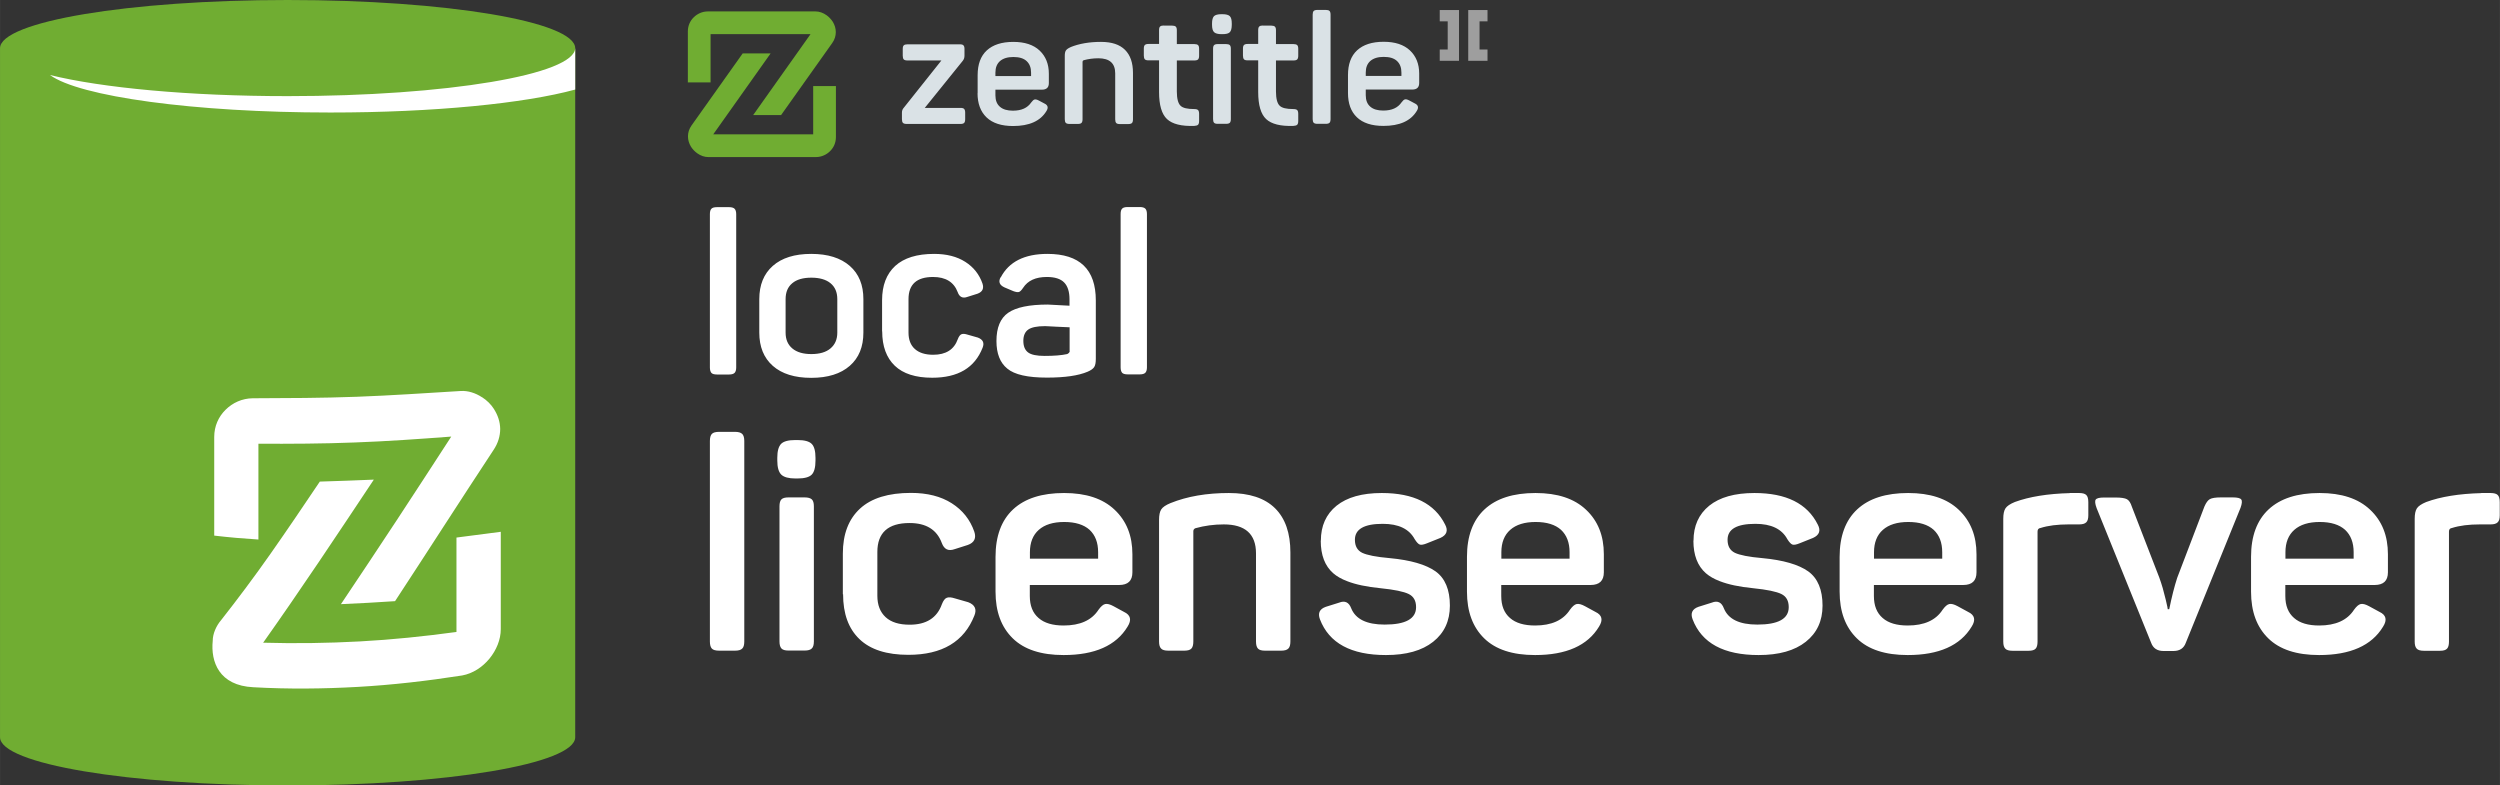<?xml version="1.0" encoding="UTF-8"?>
<!DOCTYPE svg PUBLIC "-//W3C//DTD SVG 1.1//EN" "http://www.w3.org/Graphics/SVG/1.1/DTD/svg11.dtd">
<!-- Creator: CorelDRAW -->
<svg xmlns="http://www.w3.org/2000/svg" xml:space="preserve" width="1.41in" height="0.443in" version="1.1" style="shape-rendering:geometricPrecision; text-rendering:geometricPrecision; image-rendering:optimizeQuality; fill-rule:evenodd; clip-rule:evenodd"
viewBox="0 0 216.62 68.06"
 xmlns:xlink="http://www.w3.org/1999/xlink"
 xmlns:xodm="http://www.corel.com/coreldraw/odm/2003">
 <rect x="0" y="0" width="216.62" height="68.06" fill="#333333" stroke="none"/>
 <defs>
  <style type="text/css">
   <![CDATA[
    .fil4 {fill:#9E9E9E}
    .fil0 {fill:#70AD32}
    .fil1 {fill:white}
    .fil3 {fill:#DAE2E6;fill-rule:nonzero}
    .fil2 {fill:white;fill-rule:nonzero}
   ]]>
  </style>
 </defs>
 <g id="Layer_x0020_1">
  <g id="_105553323849888">
   <g>
    <path class="fil0" d="M24.92 0c13.76,0 24.92,1.87 24.92,4.18l0 59.7c0,2.31 -11.16,4.18 -24.92,4.18 -13.76,0 -24.92,-1.87 -24.92,-4.18l0 -59.7c0,-2.31 11.16,-4.18 24.92,-4.18z"/>
    <path class="fil1" d="M49.84 4.15l0 0c0,2.31 -11.15,4.18 -24.91,4.18 -8.56,0 -16.11,-0.72 -20.6,-1.83 2.52,1.86 12.44,3.25 24.29,3.25 8.97,0 16.83,-0.79 21.22,-1.99l0 -3.61 0 -0z"/>
    <path class="fil1" d="M18.56 46.42c0,-1.42 0,-2.85 0,-4.28 0,-1.43 0,-2.86 0,-4.28 0,-0.93 0.37,-1.75 0.98,-2.35 0.61,-0.61 1.44,-0.99 2.36,-1 3.01,-0.01 6.01,-0.02 9.01,-0.13 3,-0.11 6.01,-0.32 9.01,-0.5 0.62,-0.04 1.28,0.17 1.84,0.54 0,0 0,0 0.01,0 0.41,0.26 0.78,0.62 1.05,1.05 0,0 0,0.01 0,0.01 0.31,0.49 0.51,1.06 0.52,1.68 0,0.6 -0.17,1.23 -0.59,1.85 -1.41,2.14 -2.82,4.31 -4.24,6.5 -1.42,2.2 -2.85,4.39 -4.28,6.58 -1.56,0.11 -3.13,0.19 -4.69,0.26 1.6,-2.39 3.21,-4.8 4.8,-7.22 1.6,-2.43 3.18,-4.87 4.76,-7.3 -2.79,0.21 -5.57,0.41 -8.36,0.51 -2.79,0.11 -5.57,0.12 -8.35,0.11 0,1.38 0,2.77 0,4.15 0,1.38 0,2.77 0,4.15 -1.28,-0.08 -2.56,-0.19 -3.83,-0.34zm24.83 -0.36c0,1.41 0,2.82 0,4.23 0,1.41 0,2.82 0,4.22 0,0.92 -0.38,1.82 -0.98,2.56 -0.61,0.74 -1.44,1.29 -2.37,1.46 -3.02,0.47 -6.03,0.82 -9.04,0.99 -3.01,0.17 -6.03,0.2 -9.04,0.03 -3,-0.14 -3.71,-2.23 -3.53,-4.02 0,-0.61 0.3,-1.3 0.73,-1.8 1.43,-1.82 2.87,-3.74 4.28,-5.75 1.44,-2.05 2.85,-4.14 4.27,-6.25 1.56,-0.05 3.12,-0.1 4.68,-0.17 -1.59,2.4 -3.19,4.79 -4.79,7.17 -1.6,2.37 -3.2,4.7 -4.8,6.96 2.79,0.08 5.58,0.04 8.37,-0.11 2.79,-0.15 5.59,-0.44 8.38,-0.82 0,-1.36 0,-2.73 0,-4.09 0,-1.36 0,-2.73 0,-4.09 1.28,-0.16 2.56,-0.33 3.84,-0.5z"/>
   </g>
   <path class="fil2" d="M64.49 38.21l0 17.38c0,0.29 -0.06,0.5 -0.18,0.61 -0.12,0.12 -0.32,0.18 -0.62,0.18l-1.38 0c-0.31,0 -0.52,-0.06 -0.63,-0.18 -0.11,-0.12 -0.17,-0.32 -0.17,-0.61l0 -17.38c0,-0.29 0.06,-0.5 0.17,-0.61 0.11,-0.12 0.32,-0.18 0.63,-0.18l1.38 0c0.29,0 0.5,0.06 0.62,0.18 0.12,0.12 0.18,0.32 0.18,0.61zm4.43 -0.08l0.18 0c0.6,0 1.01,0.11 1.23,0.33 0.22,0.22 0.33,0.62 0.33,1.21l0 0.23c0,0.6 -0.11,1.01 -0.33,1.23 -0.22,0.22 -0.63,0.33 -1.23,0.33l-0.18 0c-0.58,0 -0.99,-0.11 -1.22,-0.33 -0.23,-0.22 -0.35,-0.63 -0.35,-1.23l0 -0.23c0,-0.58 0.11,-0.98 0.33,-1.21 0.22,-0.22 0.63,-0.33 1.23,-0.33zm-0.61 4.97l1.41 0c0.29,0 0.5,0.06 0.62,0.17 0.12,0.11 0.18,0.31 0.18,0.6l0 11.71c0,0.29 -0.06,0.5 -0.18,0.61 -0.12,0.12 -0.32,0.18 -0.62,0.18l-1.41 0c-0.29,0 -0.49,-0.06 -0.6,-0.18 -0.11,-0.12 -0.17,-0.32 -0.17,-0.61l0 -11.71c0,-0.29 0.06,-0.49 0.17,-0.6 0.11,-0.11 0.31,-0.17 0.6,-0.17zm4.72 8.41l0 -3.54c0,-1.69 0.5,-2.99 1.49,-3.9 0.99,-0.91 2.46,-1.36 4.41,-1.36 1.42,0 2.6,0.3 3.54,0.9 0.94,0.6 1.59,1.42 1.95,2.46 0.19,0.56 0,0.95 -0.56,1.15l-1.13 0.36c-0.55,0.2 -0.92,0.03 -1.13,-0.54 -0.43,-1.15 -1.36,-1.72 -2.79,-1.72 -1.86,0 -2.79,0.84 -2.79,2.51l0 3.79c0,0.8 0.24,1.42 0.72,1.86 0.48,0.44 1.17,0.65 2.08,0.65 1.44,0 2.37,-0.59 2.79,-1.77 0.12,-0.31 0.26,-0.5 0.42,-0.56 0.16,-0.07 0.4,-0.05 0.71,0.05l1.15 0.33c0.58,0.22 0.76,0.61 0.54,1.15 -0.89,2.27 -2.79,3.41 -5.72,3.41 -1.88,0 -3.29,-0.45 -4.24,-1.36 -0.95,-0.91 -1.42,-2.2 -1.42,-3.9zm13.23 -0.23l0 -3.03c0,-1.79 0.51,-3.17 1.52,-4.11 1.02,-0.95 2.49,-1.42 4.42,-1.42 1.9,0 3.36,0.48 4.38,1.45 1.03,0.97 1.54,2.25 1.54,3.86l0 1.56c0,0.73 -0.38,1.1 -1.15,1.1l-7.74 0 0 0.95c0,0.84 0.25,1.47 0.76,1.91 0.5,0.44 1.23,0.65 2.17,0.65 1.42,0 2.43,-0.45 3.02,-1.36 0.21,-0.29 0.4,-0.46 0.58,-0.5 0.18,-0.04 0.42,0.02 0.73,0.19l0.9 0.49c0.58,0.27 0.68,0.7 0.31,1.28 -0.99,1.64 -2.84,2.46 -5.54,2.46 -1.95,0 -3.42,-0.48 -4.41,-1.45 -0.99,-0.97 -1.49,-2.31 -1.49,-4.04zm8.89 -2.87l0 -0.56c0,-0.84 -0.25,-1.48 -0.74,-1.94 -0.5,-0.45 -1.23,-0.68 -2.2,-0.68 -0.96,0 -1.69,0.23 -2.2,0.68 -0.51,0.45 -0.77,1.1 -0.77,1.94l0 0.56 5.92 0zm6.28 -4.82c1.44,-0.58 3.12,-0.87 5.05,-0.87 1.78,0 3.11,0.44 4,1.32 0.89,0.88 1.33,2.16 1.33,3.83l0 7.72c0,0.29 -0.06,0.5 -0.18,0.61 -0.12,0.12 -0.32,0.18 -0.62,0.18l-1.41 0c-0.29,0 -0.49,-0.06 -0.6,-0.18 -0.11,-0.12 -0.17,-0.32 -0.17,-0.61l0 -7.64c0,-1.67 -0.93,-2.51 -2.79,-2.51 -0.85,0 -1.67,0.11 -2.46,0.33 -0.12,0.05 -0.18,0.14 -0.18,0.26l0 9.56c0,0.29 -0.06,0.5 -0.17,0.61 -0.11,0.12 -0.31,0.18 -0.6,0.18l-1.41 0c-0.29,0 -0.5,-0.06 -0.61,-0.18 -0.12,-0.12 -0.18,-0.32 -0.18,-0.61l0 -10.54c0,-0.41 0.06,-0.71 0.19,-0.91 0.13,-0.2 0.4,-0.38 0.81,-0.55zm13.02 3.26c0,-1.28 0.45,-2.29 1.36,-3.03 0.91,-0.73 2.21,-1.1 3.92,-1.1 2.75,0 4.58,0.91 5.49,2.74 0.27,0.51 0.14,0.9 -0.41,1.15l-1.15 0.46c-0.29,0.12 -0.5,0.16 -0.63,0.12 -0.13,-0.04 -0.28,-0.2 -0.45,-0.47 -0.48,-0.89 -1.4,-1.33 -2.77,-1.33 -1.61,0 -2.41,0.46 -2.41,1.38 0,0.55 0.21,0.92 0.63,1.13 0.42,0.2 1.21,0.36 2.37,0.46 1.83,0.17 3.16,0.56 3.99,1.15 0.83,0.6 1.24,1.59 1.24,2.97 0,1.32 -0.48,2.36 -1.45,3.13 -0.97,0.77 -2.33,1.15 -4.09,1.15 -3.02,0 -4.93,-1.03 -5.72,-3.1 -0.2,-0.53 -0.03,-0.89 0.51,-1.08l1.15 -0.36c0.5,-0.2 0.85,-0.04 1.05,0.49 0.38,0.94 1.34,1.41 2.9,1.41 1.81,0 2.72,-0.5 2.72,-1.51 0,-0.55 -0.21,-0.93 -0.64,-1.14 -0.43,-0.21 -1.24,-0.38 -2.43,-0.5 -1.2,-0.12 -2.16,-0.32 -2.9,-0.61 -0.5,-0.19 -0.9,-0.42 -1.21,-0.69 -0.72,-0.63 -1.08,-1.57 -1.08,-2.82zm12.66 4.43l0 -3.03c0,-1.79 0.51,-3.17 1.52,-4.11 1.02,-0.95 2.49,-1.42 4.42,-1.42 1.9,0 3.36,0.48 4.38,1.45 1.03,0.97 1.54,2.25 1.54,3.86l0 1.56c0,0.73 -0.38,1.1 -1.15,1.1l-7.74 0 0 0.95c0,0.84 0.25,1.47 0.76,1.91 0.5,0.44 1.23,0.65 2.17,0.65 1.42,0 2.43,-0.45 3.02,-1.36 0.21,-0.29 0.4,-0.46 0.58,-0.5 0.18,-0.04 0.42,0.02 0.73,0.19l0.9 0.49c0.58,0.27 0.68,0.7 0.31,1.28 -0.99,1.64 -2.84,2.46 -5.54,2.46 -1.95,0 -3.42,-0.48 -4.41,-1.45 -0.99,-0.97 -1.49,-2.31 -1.49,-4.04zm8.89 -2.87l0 -0.56c0,-0.84 -0.25,-1.48 -0.74,-1.94 -0.5,-0.45 -1.23,-0.68 -2.2,-0.68 -0.96,0 -1.69,0.23 -2.2,0.68 -0.51,0.45 -0.77,1.1 -0.77,1.94l0 0.56 5.92 0zm10.74 -1.56c0,-1.28 0.45,-2.29 1.36,-3.03 0.91,-0.73 2.21,-1.1 3.92,-1.1 2.75,0 4.58,0.91 5.49,2.74 0.27,0.51 0.14,0.9 -0.41,1.15l-1.15 0.46c-0.29,0.12 -0.5,0.16 -0.63,0.12 -0.13,-0.04 -0.28,-0.2 -0.45,-0.47 -0.48,-0.89 -1.4,-1.33 -2.77,-1.33 -1.61,0 -2.41,0.46 -2.41,1.38 0,0.55 0.21,0.92 0.63,1.13 0.42,0.2 1.21,0.36 2.37,0.46 1.83,0.17 3.16,0.56 3.99,1.15 0.83,0.6 1.24,1.59 1.24,2.97 0,1.32 -0.48,2.36 -1.45,3.13 -0.97,0.77 -2.33,1.15 -4.09,1.15 -3.02,0 -4.93,-1.03 -5.72,-3.1 -0.2,-0.53 -0.03,-0.89 0.51,-1.08l1.15 -0.36c0.5,-0.2 0.85,-0.04 1.05,0.49 0.38,0.94 1.34,1.41 2.9,1.41 1.81,0 2.72,-0.5 2.72,-1.51 0,-0.55 -0.21,-0.93 -0.64,-1.14 -0.43,-0.21 -1.24,-0.38 -2.43,-0.5 -1.2,-0.12 -2.16,-0.32 -2.9,-0.61 -0.5,-0.19 -0.9,-0.42 -1.21,-0.69 -0.72,-0.63 -1.08,-1.57 -1.08,-2.82zm12.66 4.43l0 -3.03c0,-1.79 0.51,-3.17 1.52,-4.11 1.02,-0.95 2.49,-1.42 4.42,-1.42 1.9,0 3.36,0.48 4.38,1.45 1.03,0.97 1.54,2.25 1.54,3.86l0 1.56c0,0.73 -0.38,1.1 -1.15,1.1l-7.74 0 0 0.95c0,0.84 0.25,1.47 0.76,1.91 0.5,0.44 1.23,0.65 2.17,0.65 1.42,0 2.43,-0.45 3.02,-1.36 0.21,-0.29 0.4,-0.46 0.58,-0.5 0.18,-0.04 0.42,0.02 0.73,0.19l0.9 0.49c0.58,0.27 0.68,0.7 0.31,1.28 -0.99,1.64 -2.84,2.46 -5.54,2.46 -1.95,0 -3.42,-0.48 -4.41,-1.45 -0.99,-0.97 -1.49,-2.31 -1.49,-4.04zm8.89 -2.87l0 -0.56c0,-0.84 -0.25,-1.48 -0.74,-1.94 -0.5,-0.45 -1.23,-0.68 -2.2,-0.68 -0.96,0 -1.69,0.23 -2.2,0.68 -0.51,0.45 -0.77,1.1 -0.77,1.94l0 0.56 5.92 0zm11.05 -5.69l0.82 0c0.29,0 0.5,0.06 0.61,0.17 0.12,0.11 0.18,0.32 0.18,0.63l0 1.13c0,0.29 -0.06,0.5 -0.18,0.61 -0.12,0.12 -0.32,0.18 -0.61,0.18l-0.92 0c-0.96,0 -1.77,0.1 -2.43,0.31 -0.17,0.02 -0.26,0.12 -0.26,0.31l0 9.54c0,0.29 -0.06,0.5 -0.17,0.61 -0.11,0.12 -0.31,0.18 -0.6,0.18l-1.41 0c-0.29,0 -0.5,-0.06 -0.61,-0.18 -0.12,-0.12 -0.18,-0.32 -0.18,-0.61l0 -10.64c0,-0.41 0.06,-0.71 0.19,-0.91 0.13,-0.2 0.4,-0.38 0.81,-0.55 1.25,-0.46 2.84,-0.72 4.77,-0.77zm13.1 0.38l1.03 0c0.39,0 0.64,0.06 0.73,0.18 0.09,0.12 0.07,0.36 -0.06,0.72l-4.74 11.69c-0.17,0.48 -0.53,0.72 -1.08,0.72l-0.85 0c-0.55,0 -0.91,-0.24 -1.08,-0.72l-4.72 -11.66c-0.14,-0.38 -0.16,-0.62 -0.08,-0.74 0.09,-0.12 0.32,-0.18 0.72,-0.18l1 0c0.48,0 0.81,0.05 0.99,0.15 0.18,0.1 0.32,0.32 0.42,0.64l2.38 6.15c0.1,0.27 0.2,0.58 0.3,0.92 0.09,0.34 0.18,0.67 0.26,1 0.08,0.32 0.12,0.53 0.14,0.62l0.03 0.2 0.13 0c0.22,-1.08 0.45,-1.98 0.69,-2.72l2.36 -6.18c0.14,-0.32 0.29,-0.54 0.47,-0.64 0.18,-0.1 0.5,-0.15 0.96,-0.15zm2.61 8.18l0 -3.03c0,-1.79 0.51,-3.17 1.52,-4.11 1.02,-0.95 2.49,-1.42 4.42,-1.42 1.9,0 3.36,0.48 4.38,1.45 1.03,0.97 1.54,2.25 1.54,3.86l0 1.56c0,0.73 -0.38,1.1 -1.15,1.1l-7.74 0 0 0.95c0,0.84 0.25,1.47 0.76,1.91 0.5,0.44 1.23,0.65 2.17,0.65 1.42,0 2.43,-0.45 3.02,-1.36 0.21,-0.29 0.4,-0.46 0.58,-0.5 0.18,-0.04 0.42,0.02 0.73,0.19l0.9 0.49c0.58,0.27 0.68,0.7 0.31,1.28 -0.99,1.64 -2.84,2.46 -5.54,2.46 -1.95,0 -3.42,-0.48 -4.41,-1.45 -0.99,-0.97 -1.49,-2.31 -1.49,-4.04zm8.89 -2.87l0 -0.56c0,-0.84 -0.25,-1.48 -0.74,-1.94 -0.5,-0.45 -1.23,-0.68 -2.2,-0.68 -0.96,0 -1.69,0.23 -2.2,0.68 -0.51,0.45 -0.77,1.1 -0.77,1.94l0 0.56 5.92 0zm11.05 -5.69l0.82 0c0.29,0 0.5,0.06 0.61,0.17 0.12,0.11 0.18,0.32 0.18,0.63l0 1.13c0,0.29 -0.06,0.5 -0.18,0.61 -0.12,0.12 -0.32,0.18 -0.61,0.18l-0.92 0c-0.96,0 -1.77,0.1 -2.43,0.31 -0.17,0.02 -0.26,0.12 -0.26,0.31l0 9.54c0,0.29 -0.06,0.5 -0.17,0.61 -0.11,0.12 -0.31,0.18 -0.6,0.18l-1.41 0c-0.29,0 -0.5,-0.06 -0.61,-0.18 -0.12,-0.12 -0.18,-0.32 -0.18,-0.61l0 -10.64c0,-0.41 0.06,-0.71 0.19,-0.91 0.13,-0.2 0.4,-0.38 0.81,-0.55 1.25,-0.46 2.84,-0.72 4.77,-0.77z"/>
   <path class="fil2" d="M63.79 18.56l0 13.28c0,0.22 -0.05,0.38 -0.14,0.47 -0.09,0.09 -0.25,0.14 -0.47,0.14l-1.06 0c-0.24,0 -0.4,-0.05 -0.48,-0.14 -0.08,-0.09 -0.13,-0.25 -0.13,-0.47l0 -13.28c0,-0.22 0.04,-0.38 0.13,-0.47 0.08,-0.09 0.24,-0.14 0.48,-0.14l1.06 0c0.22,0 0.38,0.05 0.47,0.14 0.09,0.09 0.14,0.25 0.14,0.47zm2 10.26l0 -2.9c0,-1.23 0.39,-2.19 1.17,-2.88 0.78,-0.69 1.89,-1.04 3.33,-1.04 1.44,0 2.55,0.35 3.34,1.04 0.79,0.69 1.18,1.65 1.18,2.88l0 2.9c0,1.23 -0.39,2.19 -1.18,2.88 -0.79,0.69 -1.9,1.04 -3.34,1.04 -1.44,0 -2.55,-0.35 -3.33,-1.04 -0.78,-0.69 -1.17,-1.65 -1.17,-2.88zm6.76 0l0 -2.9c0,-0.6 -0.2,-1.06 -0.59,-1.38 -0.39,-0.32 -0.95,-0.48 -1.66,-0.48 -0.72,0 -1.27,0.16 -1.65,0.48 -0.39,0.32 -0.58,0.78 -0.58,1.38l0 2.9c0,0.59 0.19,1.04 0.58,1.37 0.39,0.33 0.94,0.49 1.65,0.49 0.72,0 1.27,-0.16 1.66,-0.49 0.39,-0.33 0.59,-0.78 0.59,-1.37zm3.88 -0.1l0 -2.7c0,-1.29 0.38,-2.28 1.14,-2.98 0.76,-0.69 1.88,-1.04 3.37,-1.04 1.08,0 1.98,0.23 2.7,0.69 0.72,0.46 1.21,1.08 1.49,1.88 0.14,0.43 0,0.72 -0.43,0.88l-0.86 0.27c-0.42,0.16 -0.71,0.02 -0.86,-0.41 -0.33,-0.87 -1.04,-1.31 -2.13,-1.31 -1.42,0 -2.13,0.64 -2.13,1.92l0 2.9c0,0.61 0.18,1.09 0.55,1.42 0.37,0.33 0.89,0.5 1.59,0.5 1.1,0 1.81,-0.45 2.13,-1.35 0.09,-0.24 0.2,-0.38 0.32,-0.43 0.12,-0.05 0.3,-0.04 0.54,0.04l0.88 0.25c0.44,0.17 0.58,0.46 0.41,0.88 -0.68,1.74 -2.13,2.6 -4.37,2.6 -1.44,0 -2.52,-0.35 -3.24,-1.04 -0.72,-0.69 -1.09,-1.68 -1.09,-2.98zm10.28 -4.68c0.71,-1.36 2.06,-2.04 4.05,-2.04 2.79,0 4.19,1.34 4.19,4.03l0 5.07c0,0.34 -0.05,0.58 -0.15,0.72 -0.1,0.14 -0.28,0.27 -0.56,0.39 -0.8,0.34 -1.97,0.51 -3.53,0.51 -1.67,0 -2.81,-0.26 -3.43,-0.78 -0.63,-0.51 -0.94,-1.31 -0.94,-2.39 0,-1.16 0.34,-1.98 1.02,-2.45 0.68,-0.47 1.82,-0.71 3.43,-0.71 0.01,0 0.64,0.03 1.88,0.1l0 -0.55c0,-0.65 -0.15,-1.14 -0.46,-1.46 -0.31,-0.32 -0.81,-0.48 -1.5,-0.48 -0.97,0 -1.65,0.31 -2.06,0.94 -0.14,0.21 -0.26,0.33 -0.36,0.36 -0.1,0.03 -0.26,0.01 -0.48,-0.07l-0.78 -0.33c-0.43,-0.2 -0.54,-0.49 -0.33,-0.88zm5.97 6.38l0 -2.06c-0.39,-0.01 -0.77,-0.03 -1.13,-0.05 -0.36,-0.02 -0.61,-0.03 -0.76,-0.04 -0.15,-0.01 -0.23,-0.01 -0.24,-0.01 -0.69,0 -1.18,0.1 -1.46,0.3 -0.28,0.2 -0.42,0.53 -0.42,0.97 0,0.46 0.13,0.79 0.4,1 0.27,0.21 0.75,0.31 1.44,0.31 0.81,0 1.46,-0.05 1.96,-0.16 0.14,-0.07 0.22,-0.16 0.22,-0.27zm6.7 -11.87l0 13.28c0,0.22 -0.05,0.38 -0.14,0.47 -0.09,0.09 -0.25,0.14 -0.47,0.14l-1.06 0c-0.24,0 -0.4,-0.05 -0.48,-0.14 -0.08,-0.09 -0.13,-0.25 -0.13,-0.47l0 -13.28c0,-0.22 0.04,-0.38 0.13,-0.47 0.08,-0.09 0.24,-0.14 0.48,-0.14l1.06 0c0.22,0 0.38,0.05 0.47,0.14 0.09,0.09 0.14,0.25 0.14,0.47z"/>
   <g>
    <path class="fil0" d="M59.6 7.15l0 -4.43c0,-0.48 0.19,-0.91 0.51,-1.22 0.31,-0.31 0.75,-0.51 1.22,-0.51l9.34 0c0.32,0 0.66,0.12 0.95,0.33l0 0c0.21,0.15 0.4,0.35 0.54,0.57l0 0c0.16,0.26 0.26,0.57 0.26,0.89 0,0.32 -0.09,0.64 -0.31,0.95l-4.43 6.24 -2.42 0 4.97 -7.01 -8.66 0 0 4.18 -1.98 0zm12.83 0.3l0 4.43c0,0.48 -0.19,0.91 -0.51,1.22 -0.31,0.31 -0.75,0.51 -1.22,0.51l-9.34 0c-0.32,0 -0.66,-0.12 -0.95,-0.33l-0 0c-0.21,-0.15 -0.4,-0.35 -0.54,-0.57l0 -0c-0.16,-0.26 -0.26,-0.57 -0.26,-0.89 0,-0.32 0.09,-0.64 0.31,-0.95l4.43 -6.24 2.42 0 -4.97 7.01 8.66 0 0 -4.18 1.98 0z"/>
    <path class="fil3" d="M80.12 9.35l3.11 0c0.15,0 0.26,0.03 0.31,0.09 0.06,0.06 0.09,0.17 0.09,0.32l0 0.57c0,0.15 -0.03,0.26 -0.09,0.32 -0.06,0.06 -0.16,0.09 -0.31,0.09l-4.67 0c-0.15,0 -0.26,-0.03 -0.32,-0.09 -0.06,-0.06 -0.09,-0.17 -0.09,-0.32l0 -0.57c0,-0.16 0.05,-0.3 0.15,-0.41l3.27 -4.11 -2.94 0c-0.15,0 -0.26,-0.03 -0.32,-0.09 -0.06,-0.06 -0.09,-0.17 -0.09,-0.32l0 -0.59c0,-0.15 0.03,-0.26 0.09,-0.31 0.06,-0.06 0.17,-0.09 0.32,-0.09l4.54 0c0.15,0 0.26,0.03 0.31,0.09 0.06,0.06 0.09,0.16 0.09,0.31l0 0.59c0,0.17 -0.05,0.32 -0.15,0.44l-3.3 4.09zm4.59 -1.26l0 -1.58c0,-0.93 0.26,-1.65 0.79,-2.14 0.53,-0.49 1.3,-0.74 2.3,-0.74 0.99,0 1.75,0.25 2.28,0.75 0.53,0.5 0.8,1.17 0.8,2.01l0 0.81c0,0.38 -0.2,0.57 -0.6,0.57l-4.03 0 0 0.49c0,0.44 0.13,0.77 0.39,0.99 0.26,0.23 0.64,0.34 1.13,0.34 0.74,0 1.26,-0.24 1.58,-0.71 0.11,-0.15 0.21,-0.24 0.3,-0.26 0.09,-0.02 0.22,0.01 0.38,0.1l0.47 0.25c0.3,0.14 0.36,0.37 0.16,0.67 -0.52,0.85 -1.48,1.28 -2.88,1.28 -1.01,0 -1.78,-0.25 -2.3,-0.75 -0.52,-0.5 -0.78,-1.2 -0.78,-2.1zm4.63 -1.5l0 -0.29c0,-0.44 -0.13,-0.77 -0.39,-1.01 -0.26,-0.24 -0.64,-0.35 -1.15,-0.35 -0.5,0 -0.88,0.12 -1.15,0.35 -0.27,0.24 -0.4,0.57 -0.4,1.01l0 0.29 3.08 0zm3.43 -2.51c0.75,-0.3 1.62,-0.45 2.63,-0.45 0.93,0 1.62,0.23 2.08,0.69 0.46,0.46 0.69,1.12 0.69,2l0 4.02c0,0.15 -0.03,0.26 -0.09,0.32 -0.06,0.06 -0.17,0.09 -0.32,0.09l-0.73 0c-0.15,0 -0.26,-0.03 -0.31,-0.09 -0.06,-0.06 -0.09,-0.17 -0.09,-0.32l0 -3.98c0,-0.87 -0.48,-1.31 -1.46,-1.31 -0.45,0 -0.87,0.06 -1.28,0.17 -0.06,0.03 -0.09,0.07 -0.09,0.13l0 4.98c0,0.15 -0.03,0.26 -0.09,0.32 -0.06,0.06 -0.16,0.09 -0.31,0.09l-0.73 0c-0.15,0 -0.26,-0.03 -0.32,-0.09 -0.06,-0.06 -0.09,-0.17 -0.09,-0.32l0 -5.49c0,-0.21 0.03,-0.37 0.1,-0.47 0.07,-0.1 0.21,-0.2 0.42,-0.29zm8.07 -1.86l0.72 0c0.15,0 0.26,0.03 0.32,0.09 0.06,0.06 0.09,0.16 0.09,0.31l0 1.2 1.52 0c0.15,0 0.26,0.03 0.32,0.09 0.06,0.06 0.09,0.16 0.09,0.31l0 0.61c0,0.15 -0.03,0.26 -0.09,0.32 -0.06,0.06 -0.17,0.09 -0.32,0.09l-1.52 0 0 2.68c0,0.62 0.11,1.04 0.32,1.24 0.2,0.2 0.59,0.29 1.19,0.29 0.16,0 0.27,0.03 0.33,0.09 0.06,0.06 0.09,0.17 0.09,0.33l0 0.61c0,0.16 -0.03,0.27 -0.09,0.33 -0.06,0.06 -0.17,0.09 -0.33,0.1 -1.11,0.04 -1.9,-0.16 -2.36,-0.59 -0.46,-0.43 -0.69,-1.21 -0.69,-2.35l0 -2.74 -0.92 0c-0.15,0 -0.26,-0.03 -0.31,-0.09 -0.06,-0.06 -0.09,-0.17 -0.09,-0.32l0 -0.61c0,-0.15 0.03,-0.26 0.09,-0.31 0.06,-0.06 0.16,-0.09 0.31,-0.09l0.92 0 0 -1.2c0,-0.15 0.03,-0.26 0.09,-0.31 0.06,-0.06 0.17,-0.09 0.32,-0.09zm4.99 -0.99l0.09 0c0.31,0 0.53,0.06 0.64,0.17 0.12,0.12 0.17,0.33 0.17,0.63l0 0.12c0,0.31 -0.06,0.53 -0.17,0.64 -0.11,0.12 -0.33,0.17 -0.64,0.17l-0.09 0c-0.3,0 -0.51,-0.06 -0.63,-0.17 -0.12,-0.11 -0.18,-0.33 -0.18,-0.64l0 -0.12c0,-0.3 0.06,-0.51 0.17,-0.63 0.12,-0.11 0.33,-0.17 0.64,-0.17zm-0.32 2.59l0.73 0c0.15,0 0.26,0.03 0.32,0.09 0.06,0.06 0.09,0.16 0.09,0.31l0 6.1c0,0.15 -0.03,0.26 -0.09,0.32 -0.06,0.06 -0.17,0.09 -0.32,0.09l-0.73 0c-0.15,0 -0.26,-0.03 -0.31,-0.09 -0.06,-0.06 -0.09,-0.17 -0.09,-0.32l0 -6.1c0,-0.15 0.03,-0.26 0.09,-0.31 0.06,-0.06 0.16,-0.09 0.31,-0.09zm3.92 -1.6l0.72 0c0.15,0 0.26,0.03 0.32,0.09 0.06,0.06 0.09,0.16 0.09,0.31l0 1.2 1.52 0c0.15,0 0.26,0.03 0.32,0.09 0.06,0.06 0.09,0.16 0.09,0.31l0 0.61c0,0.15 -0.03,0.26 -0.09,0.32 -0.06,0.06 -0.17,0.09 -0.32,0.09l-1.52 0 0 2.68c0,0.62 0.11,1.04 0.32,1.24 0.2,0.2 0.59,0.29 1.19,0.29 0.16,0 0.27,0.03 0.33,0.09 0.06,0.06 0.09,0.17 0.09,0.33l0 0.61c0,0.16 -0.03,0.27 -0.09,0.33 -0.06,0.06 -0.17,0.09 -0.33,0.1 -1.11,0.04 -1.9,-0.16 -2.36,-0.59 -0.46,-0.43 -0.69,-1.21 -0.69,-2.35l0 -2.74 -0.92 0c-0.15,0 -0.26,-0.03 -0.31,-0.09 -0.06,-0.06 -0.09,-0.17 -0.09,-0.32l0 -0.61c0,-0.15 0.03,-0.26 0.09,-0.31 0.06,-0.06 0.16,-0.09 0.31,-0.09l0.92 0 0 -1.2c0,-0.15 0.03,-0.26 0.09,-0.31 0.06,-0.06 0.17,-0.09 0.32,-0.09zm5.86 -0.95l0 9.05c0,0.15 -0.03,0.26 -0.09,0.32 -0.06,0.06 -0.17,0.09 -0.32,0.09l-0.72 0c-0.16,0 -0.27,-0.03 -0.33,-0.09 -0.06,-0.06 -0.09,-0.17 -0.09,-0.32l0 -9.05c0,-0.15 0.03,-0.26 0.09,-0.32 0.06,-0.06 0.17,-0.09 0.33,-0.09l0.72 0c0.15,0 0.26,0.03 0.32,0.09 0.06,0.06 0.09,0.17 0.09,0.32zm1.51 6.81l0 -1.58c0,-0.93 0.26,-1.65 0.79,-2.14 0.53,-0.49 1.3,-0.74 2.3,-0.74 0.99,0 1.75,0.25 2.28,0.75 0.53,0.5 0.8,1.17 0.8,2.01l0 0.81c0,0.38 -0.2,0.57 -0.6,0.57l-4.03 0 0 0.49c0,0.44 0.13,0.77 0.39,0.99 0.26,0.23 0.64,0.34 1.13,0.34 0.74,0 1.26,-0.24 1.58,-0.71 0.11,-0.15 0.21,-0.24 0.3,-0.26 0.09,-0.02 0.22,0.01 0.38,0.1l0.47 0.25c0.3,0.14 0.36,0.37 0.16,0.67 -0.52,0.85 -1.48,1.28 -2.88,1.28 -1.01,0 -1.78,-0.25 -2.3,-0.75 -0.52,-0.5 -0.77,-1.2 -0.77,-2.1zm4.63 -1.5l0 -0.29c0,-0.44 -0.13,-0.77 -0.39,-1.01 -0.26,-0.24 -0.64,-0.35 -1.15,-0.35 -0.5,0 -0.88,0.12 -1.15,0.35 -0.27,0.24 -0.4,0.57 -0.4,1.01l0 0.29 3.08 0z"/>
    <path class="fil4" d="M126.42 0.87l-0.98 0 -0.69 0 0 0.98 0.69 0 0 2.44 -0.69 0 0 0.98 0.69 0 0.98 0 0 -0.98 0 -2.44 0 -0.98zm0.8 0l0.98 0 0.69 0 0 0.98 -0.69 0 0 2.44 0.69 0 0 0.98 -0.69 0 -0.98 0 0 -0.98 0 -2.44 0 -0.98z"/>
   </g>
  </g>
 </g>
</svg>
